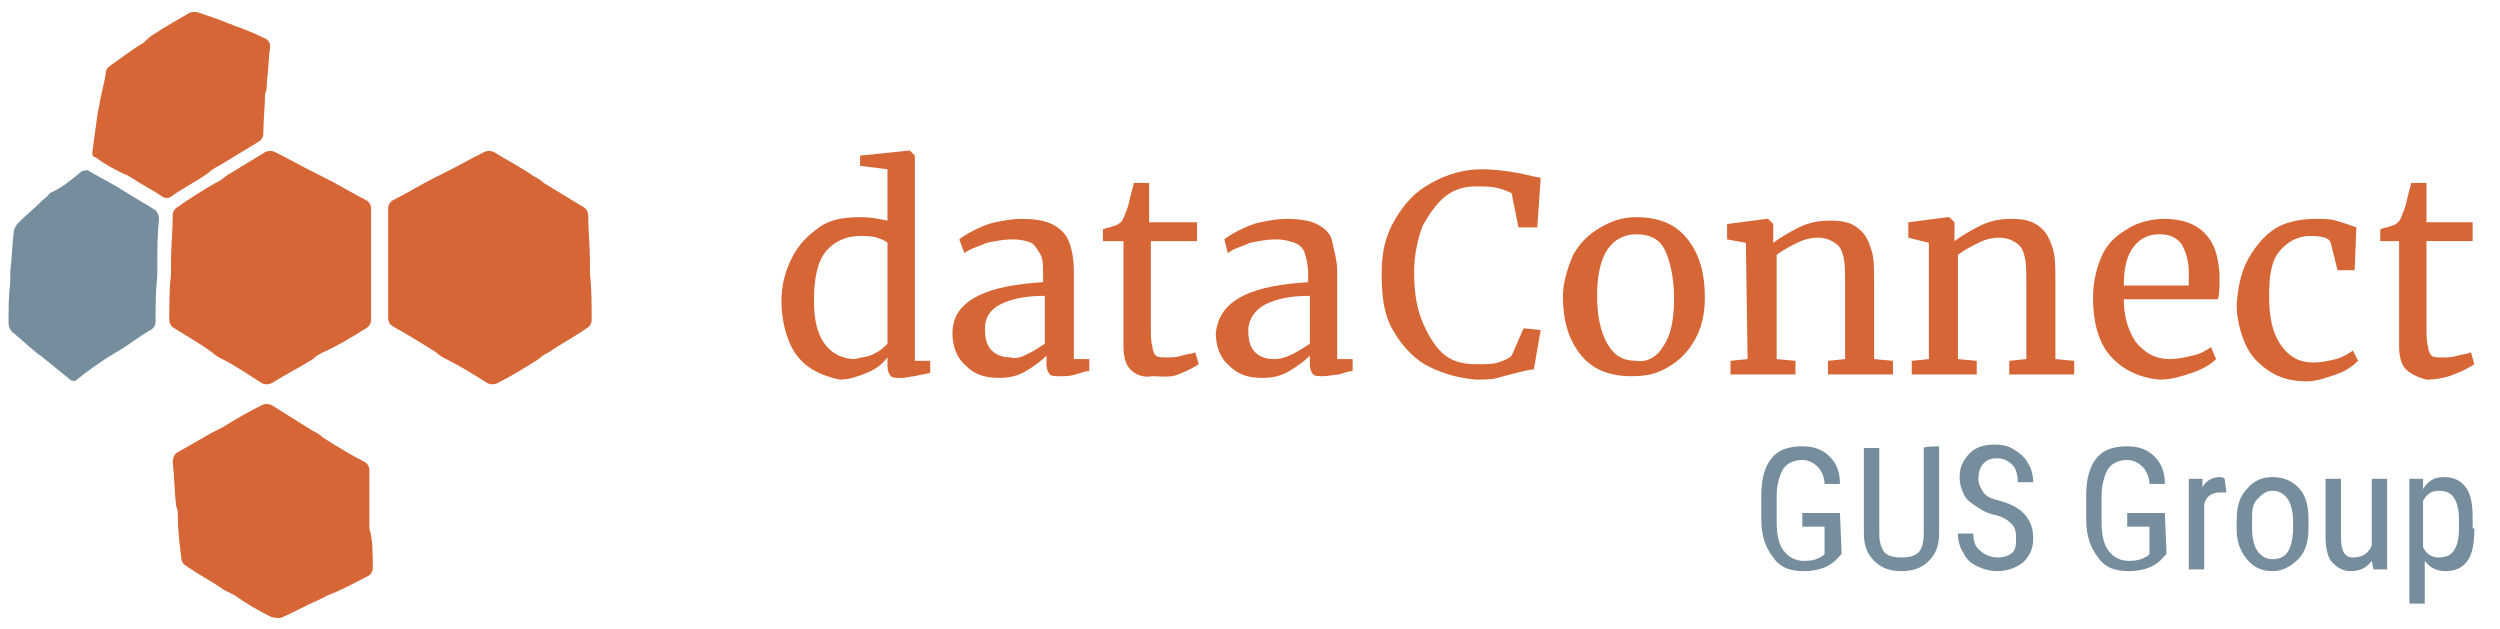 <?xml version="1.0" encoding="UTF-8"?>
<svg xmlns="http://www.w3.org/2000/svg" xmlns:xlink="http://www.w3.org/1999/xlink" version="1.1" id="Ebene_1" x="0px" y="0px" viewBox="0 0 146.2 36.8" style="enable-background:new 0 0 146.2 36.8;" xml:space="preserve">
<style type="text/css">
	.st0{fill:none;}
	.st1{fill:#D76637;}
	.st2{fill:#758D9C;}
</style>
<rect x="10.6" y="0.5" class="st0" width="12.6" height="35.3"></rect>
<g>
	<path class="st1" d="M47.5,21.6c-0.5-0.3-1-0.8-1.3-1.5s-0.5-1.5-0.5-2.5c0-0.9,0.2-1.7,0.6-2.5c0.4-0.8,0.9-1.3,1.6-1.8   s1.5-0.6,2.5-0.6c0.5,0,1,0.1,1.5,0.2v-3l-1.6-0.2V9.1l2.9-0.3h0l0.3,0.3v12h0.9v0.7c-0.3,0.1-0.6,0.1-0.9,0.2   c-0.2,0-0.5,0.1-0.8,0.1c-0.3,0-0.5,0-0.6-0.1c-0.1-0.1-0.2-0.3-0.2-0.6v-0.5c-0.3,0.4-0.7,0.7-1.2,0.9c-0.5,0.2-1,0.4-1.6,0.4   C48.6,22.1,48,21.9,47.5,21.6z M51.1,20.7c0.4-0.2,0.6-0.4,0.8-0.6v-5.9c-0.1-0.1-0.3-0.2-0.6-0.3c-0.3-0.1-0.7-0.1-1-0.1   c-0.8,0-1.5,0.3-2,0.9s-0.7,1.6-0.7,2.9c0,1.1,0.2,2,0.7,2.6c0.4,0.5,1,0.8,1.7,0.8C50.3,20.9,50.7,20.9,51.1,20.7z"></path>
	<path class="st1" d="M57.2,17.3c1-0.5,2.3-0.7,3.8-0.8v-0.5c0-0.5,0-0.9-0.2-1.2s-0.3-0.5-0.5-0.6s-0.6-0.2-1.1-0.2   c-0.5,0-1,0.1-1.5,0.2c-0.4,0.2-0.9,0.3-1.3,0.6L56.1,14c0.1-0.1,0.4-0.3,0.8-0.5c0.4-0.2,0.8-0.4,1.3-0.5s1-0.2,1.5-0.2   c0.8,0,1.4,0.1,1.8,0.3s0.8,0.5,1,1s0.3,1.1,0.3,1.8v5.1h0.9v0.7c-0.2,0-0.5,0.1-0.8,0.2s-0.6,0.1-0.9,0.1c-0.3,0-0.5,0-0.6-0.1   s-0.2-0.3-0.2-0.6v-0.5c-0.3,0.3-0.7,0.6-1.2,0.9s-1,0.4-1.6,0.4c-0.8,0-1.4-0.2-1.9-0.7c-0.5-0.4-0.8-1.1-0.8-1.9   C55.7,18.5,56.2,17.8,57.2,17.3z M60.1,20.7c0.4-0.2,0.7-0.4,1-0.6v-2.8c-1.2,0-2,0.2-2.6,0.5s-0.9,0.8-0.9,1.4s0.1,1,0.4,1.3   s0.7,0.4,1.1,0.4C59.4,21,59.7,20.9,60.1,20.7z"></path>
	<path class="st1" d="M66.1,21.6c-0.3-0.3-0.4-0.8-0.4-1.4v-6.1h-1.2v-0.7c0.1,0,0.2-0.1,0.4-0.1c0.2-0.1,0.4-0.1,0.5-0.2   c0.2-0.1,0.3-0.3,0.4-0.6c0.1-0.2,0.2-0.5,0.3-1c0.1-0.4,0.2-0.7,0.2-0.8h0.9l0,2.3H70v1.1h-2.7V19c0,0.6,0,1,0.1,1.3   c0,0.2,0.1,0.4,0.2,0.5c0.1,0.1,0.3,0.1,0.6,0.1c0.3,0,0.6,0,0.9-0.1c0.3-0.1,0.6-0.1,0.8-0.2l0.2,0.7c-0.3,0.2-0.7,0.4-1.2,0.6   S67.9,22,67.4,22C66.8,22.1,66.4,21.9,66.1,21.6z"></path>
	<path class="st1" d="M72.7,17.3c1-0.5,2.3-0.7,3.8-0.8v-0.5c0-0.5-0.1-0.9-0.2-1.2c-0.1-0.3-0.3-0.5-0.6-0.6s-0.6-0.2-1.1-0.2   c-0.5,0-1,0.1-1.5,0.2c-0.4,0.2-0.9,0.3-1.3,0.6L71.6,14c0.1-0.1,0.4-0.3,0.8-0.5s0.8-0.4,1.3-0.5s1-0.2,1.5-0.2   c0.8,0,1.4,0.1,1.8,0.3s0.8,0.5,0.9,1s0.3,1.1,0.3,1.8v5.1h0.9v0.7c-0.2,0-0.5,0.1-0.8,0.2c-0.3,0-0.6,0.1-0.9,0.1   c-0.3,0-0.5,0-0.6-0.1s-0.2-0.3-0.2-0.6v-0.5c-0.3,0.3-0.7,0.6-1.2,0.9s-1,0.4-1.6,0.4c-0.8,0-1.4-0.2-1.9-0.7   c-0.5-0.4-0.8-1.1-0.8-1.9C71.2,18.5,71.7,17.8,72.7,17.3z M75.6,20.7c0.4-0.2,0.7-0.4,1-0.6v-2.8c-1.2,0-2,0.2-2.6,0.5   S73,18.7,73,19.3s0.1,1,0.4,1.3s0.7,0.4,1.1,0.4C74.9,21,75.2,20.9,75.6,20.7z"></path>
	<path class="st1" d="M83.3,21.3c-0.8-0.5-1.4-1.2-1.9-2.1s-0.6-2-0.6-3.2c0-1.2,0.2-2.2,0.8-3.2s1.2-1.6,2.1-2.1s1.9-0.8,2.9-0.8   c0.8,0,1.8,0.1,3,0.4l0.5,0.1l-0.2,2.9h-1.1l-0.4-2c-0.2-0.1-0.4-0.2-0.8-0.3s-0.8-0.1-1.3-0.1c-0.7,0-1.3,0.2-1.8,0.6   c-0.5,0.4-0.9,1-1.3,1.7c-0.3,0.8-0.5,1.7-0.5,2.7c0,1,0.1,1.9,0.4,2.7c0.3,0.8,0.7,1.5,1.2,2s1.2,0.7,2,0.7c0.6,0,1,0,1.3-0.1   c0.3-0.1,0.6-0.2,0.8-0.4l0.7-1.6l1,0.1l-0.4,2.3c-0.2,0-0.6,0.1-1,0.2c-0.4,0.1-0.8,0.2-1.1,0.3c-0.4,0.1-0.8,0.1-1.3,0.1   C85.2,22.1,84.2,21.8,83.3,21.3z"></path>
	<path class="st1" d="M92,14.9c0.4-0.7,0.9-1.2,1.6-1.6c0.7-0.4,1.3-0.6,2.1-0.6c1.3,0,2.3,0.4,3,1.3c0.7,0.9,1,2,1,3.4   c0,1-0.2,1.8-0.6,2.5s-0.9,1.2-1.6,1.6c-0.7,0.4-1.3,0.5-2.1,0.5c-1.3,0-2.3-0.4-3-1.3s-1-2-1-3.4C91.4,16.5,91.7,15.6,92,14.9z    M97.3,20.2c0.4-0.6,0.6-1.5,0.6-2.7c0-1.2-0.2-2.1-0.5-2.8s-0.9-1-1.7-1c-0.7,0-1.3,0.3-1.7,0.9c-0.4,0.6-0.6,1.5-0.6,2.7   c0,1.2,0.2,2.1,0.6,2.8c0.4,0.7,0.9,1,1.7,1C96.3,21.2,96.9,20.9,97.3,20.2z"></path>
	<path class="st1" d="M102.1,14.2L101,14v-0.9l2.3-0.3h0.1l0.3,0.3v0.7l0,0.4c0.4-0.3,0.9-0.6,1.5-0.9s1.2-0.4,1.8-0.4   c0.7,0,1.2,0.1,1.6,0.4s0.6,0.6,0.8,1.2c0.2,0.5,0.2,1.2,0.2,2.1V21l1.1,0.1v0.8h-3.8v-0.8l1-0.1v-4.5c0-0.6,0-1.1-0.1-1.5   s-0.2-0.6-0.5-0.8s-0.6-0.3-1-0.3c-0.4,0-0.8,0.1-1.2,0.3s-0.8,0.4-1.2,0.7V21l1.1,0.1v0.8h-3.8v-0.8l1-0.1L102.1,14.2L102.1,14.2z   "></path>
	<path class="st1" d="M112.8,14.2l-1.2-0.3v-0.9l2.3-0.3h0.1l0.3,0.3v0.7l0,0.4c0.4-0.3,0.9-0.6,1.5-0.9c0.6-0.3,1.2-0.4,1.8-0.4   c0.7,0,1.2,0.1,1.6,0.4c0.4,0.3,0.6,0.6,0.8,1.2c0.2,0.5,0.2,1.2,0.2,2.1V21l1.1,0.1v0.8h-3.8v-0.8l1-0.1v-4.5c0-0.6,0-1.1-0.1-1.5   s-0.2-0.6-0.5-0.8s-0.6-0.3-1-0.3c-0.4,0-0.8,0.1-1.2,0.3s-0.8,0.4-1.2,0.7V21l1.1,0.1v0.8h-3.8v-0.8l1-0.1L112.8,14.2L112.8,14.2z   "></path>
	<path class="st1" d="M123.4,20.8c-0.7-0.8-1-2-1-3.4c0-0.9,0.2-1.7,0.5-2.4s0.8-1.2,1.5-1.6c0.6-0.4,1.4-0.6,2.2-0.6   c1,0,1.8,0.3,2.3,0.8c0.6,0.6,0.8,1.3,0.9,2.4c0,0.7,0,1.2-0.1,1.5h-5.5c0,1.1,0.3,1.9,0.7,2.5c0.5,0.6,1.1,1,2,1   c0.4,0,0.9-0.1,1.3-0.2c0.5-0.1,0.8-0.3,1.1-0.5l0.3,0.7c-0.3,0.3-0.8,0.6-1.4,0.8s-1.2,0.4-1.9,0.4   C125.1,22.1,124.1,21.6,123.4,20.8z M128,16.6c0-0.2,0-0.5,0-0.7c0-0.7-0.2-1.2-0.4-1.6c-0.3-0.4-0.7-0.6-1.3-0.6   c-0.6,0-1.1,0.2-1.5,0.7s-0.6,1.2-0.6,2.3H128z"></path>
	<path class="st1" d="M131.5,15.1c0.4-0.7,0.9-1.3,1.5-1.7s1.5-0.6,2.4-0.6c0.5,0,0.9,0,1.2,0.1c0.3,0.1,0.7,0.2,1.2,0.4l-0.1,2.5   h-1l-0.4-1.6c-0.1-0.3-0.5-0.4-1.2-0.4s-1.3,0.3-1.8,0.9s-0.6,1.5-0.6,2.6c0,1.3,0.2,2.2,0.7,2.9s1.1,1,1.9,1   c0.4,0,0.9-0.1,1.3-0.2c0.4-0.1,0.7-0.3,1-0.5l0.3,0.6c-0.3,0.3-0.7,0.6-1.3,0.8s-1.1,0.4-1.7,0.4c-0.9,0-1.6-0.2-2.2-0.6   c-0.6-0.4-1.1-0.9-1.4-1.6c-0.3-0.7-0.5-1.5-0.5-2.3C130.9,16.6,131.1,15.8,131.5,15.1z"></path>
	<path class="st1" d="M140.7,21.6c-0.3-0.3-0.4-0.8-0.4-1.4v-6.1h-1.1v-0.7c0.1,0,0.2-0.1,0.4-0.1c0.2-0.1,0.4-0.1,0.5-0.2   c0.2-0.1,0.3-0.3,0.4-0.6c0.1-0.2,0.2-0.5,0.3-1c0.1-0.4,0.2-0.7,0.2-0.8h0.9l0,2.3h2.7v1.1h-2.7V19c0,0.6,0,1,0.1,1.3   c0,0.2,0.1,0.4,0.2,0.5c0.1,0.1,0.3,0.1,0.6,0.1c0.3,0,0.6,0,0.9-0.1c0.4-0.1,0.6-0.1,0.8-0.2l0.2,0.7c-0.3,0.2-0.7,0.4-1.2,0.6   s-1.1,0.3-1.6,0.3C141.5,22.1,141,21.9,140.7,21.6z"></path>
</g>
<g>
	<path class="st2" d="M107.7,32.4l-0.2,0.2c-0.4,0.5-1.1,0.8-2,0.8c-0.8,0-1.4-0.2-1.8-0.8c-0.4-0.5-0.7-1.2-0.7-2.2V29   c0-1,0.2-1.7,0.6-2.2s1-0.7,1.8-0.7c0.7,0,1.2,0.2,1.6,0.6c0.4,0.4,0.6,0.9,0.6,1.6h-0.9c0-0.4-0.2-0.8-0.4-1s-0.5-0.4-0.9-0.4   c-0.5,0-0.9,0.2-1.1,0.5c-0.2,0.3-0.4,0.9-0.4,1.6v1.5c0,0.7,0.1,1.3,0.4,1.7c0.3,0.4,0.7,0.6,1.2,0.6c0.5,0,0.8-0.1,1.1-0.3   l0.1-0.1v-1.6h-1.3v-0.8h2.2L107.7,32.4L107.7,32.4z"></path>
	<path class="st2" d="M113.4,26.1v5.1c0,0.7-0.2,1.2-0.6,1.6s-0.9,0.6-1.6,0.6c-0.7,0-1.2-0.2-1.6-0.6c-0.4-0.4-0.6-0.9-0.6-1.6v-5   h0.9v5c0,0.5,0.1,0.8,0.3,1.1c0.2,0.2,0.5,0.3,1,0.3c0.5,0,0.8-0.1,1-0.3c0.2-0.2,0.3-0.6,0.3-1.1v-5   C112.5,26.1,113.4,26.1,113.4,26.1z"></path>
	<path class="st2" d="M117.9,31.4c0-0.4-0.1-0.6-0.3-0.8s-0.5-0.4-1-0.5s-0.9-0.4-1.2-0.6c-0.3-0.2-0.5-0.4-0.6-0.7   c-0.1-0.2-0.2-0.5-0.2-0.9c0-0.6,0.2-1,0.6-1.4s0.9-0.5,1.5-0.5c0.4,0,0.8,0.1,1.1,0.3c0.3,0.2,0.6,0.4,0.8,0.8   c0.2,0.3,0.3,0.7,0.3,1.1h-0.9c0-0.4-0.1-0.8-0.3-1s-0.5-0.4-0.9-0.4c-0.4,0-0.6,0.1-0.8,0.3s-0.3,0.5-0.3,0.9   c0,0.3,0.1,0.5,0.3,0.8s0.6,0.4,1,0.5c0.7,0.2,1.2,0.5,1.5,0.9s0.4,0.8,0.4,1.3c0,0.6-0.2,1-0.6,1.4c-0.4,0.3-0.9,0.5-1.5,0.5   c-0.4,0-0.8-0.1-1.2-0.3s-0.6-0.4-0.8-0.8c-0.2-0.3-0.3-0.7-0.3-1.1h0.9c0,0.4,0.1,0.8,0.4,1c0.2,0.2,0.6,0.4,1,0.4   c0.4,0,0.7-0.1,0.9-0.3S117.9,31.8,117.9,31.4z"></path>
	<path class="st2" d="M126.7,32.4l-0.2,0.2c-0.4,0.5-1.1,0.8-2,0.8c-0.8,0-1.4-0.2-1.8-0.8c-0.4-0.5-0.7-1.2-0.7-2.2V29   c0-1,0.2-1.7,0.6-2.2s1-0.7,1.8-0.7c0.7,0,1.2,0.2,1.6,0.6c0.4,0.4,0.6,0.9,0.6,1.6h-0.9c0-0.4-0.2-0.8-0.4-1s-0.5-0.4-0.9-0.4   c-0.5,0-0.9,0.2-1.1,0.5c-0.2,0.3-0.4,0.9-0.4,1.6v1.5c0,0.7,0.1,1.3,0.4,1.7c0.3,0.4,0.7,0.6,1.2,0.6c0.5,0,0.8-0.1,1.1-0.3   l0.1-0.1v-1.6h-1.3v-0.8h2.2L126.7,32.4L126.7,32.4z"></path>
	<path class="st2" d="M130.2,28.8c-0.1,0-0.2,0-0.4,0c-0.4,0-0.8,0.2-0.9,0.7v3.8h-0.9V28h0.8l0,0.5c0.2-0.4,0.6-0.6,1-0.6   c0.1,0,0.2,0,0.3,0.1L130.2,28.8z"></path>
	<path class="st2" d="M130.8,30.4c0-0.8,0.2-1.4,0.6-1.8c0.4-0.5,0.9-0.7,1.5-0.7s1.1,0.2,1.5,0.6c0.4,0.4,0.6,1,0.6,1.8v0.6   c0,0.8-0.2,1.4-0.6,1.8s-0.9,0.7-1.5,0.7s-1.1-0.2-1.5-0.7s-0.6-1-0.6-1.8L130.8,30.4L130.8,30.4z M131.7,30.9c0,0.5,0.1,1,0.3,1.3   s0.5,0.5,0.9,0.5c0.8,0,1.1-0.5,1.2-1.6v-0.6c0-0.5-0.1-1-0.3-1.3c-0.2-0.3-0.5-0.5-0.9-0.5c-0.4,0-0.6,0.2-0.9,0.5   s-0.3,0.7-0.3,1.3L131.7,30.9L131.7,30.9z"></path>
	<path class="st2" d="M138.7,32.8c-0.3,0.4-0.7,0.6-1.2,0.6c-0.5,0-0.8-0.2-1.1-0.5S136,32,136,31.4V28h0.9v3.4   c0,0.8,0.2,1.2,0.7,1.2c0.5,0,0.9-0.2,1.1-0.7V28h0.9v5.3h-0.8L138.7,32.8z"></path>
	<path class="st2" d="M144.7,30.9c0,0.8-0.1,1.5-0.4,1.9s-0.7,0.6-1.3,0.6c-0.5,0-0.9-0.2-1.2-0.6v2.5h-0.9V28h0.8l0,0.6   c0.3-0.5,0.7-0.7,1.2-0.7c0.6,0,1,0.2,1.3,0.6c0.3,0.4,0.4,1,0.4,1.8V30.9z M143.8,30.4c0-0.6-0.1-1-0.3-1.3   c-0.2-0.3-0.5-0.4-0.9-0.4s-0.7,0.2-0.9,0.6V32c0.2,0.4,0.5,0.6,0.9,0.6c0.4,0,0.7-0.1,0.9-0.4c0.2-0.3,0.3-0.7,0.3-1.3L143.8,30.4   L143.8,30.4z"></path>
</g>
<g>
	<path class="st2" d="M9.1,18.8c0,0.2-0.1,0.4-0.3,0.5c-0.7,0.4-1.3,0.9-2,1.3c-0.2,0.1-0.3,0.2-0.5,0.3c-0.6,0.4-1.2,0.8-1.8,1.3   c-0.1,0.1-0.3,0.1-0.4,0c-0.5-0.4-1.1-0.9-1.6-1.3c-0.1-0.1-0.3-0.2-0.4-0.3c-0.5-0.4-0.9-0.8-1.4-1.2c-0.1-0.1-0.2-0.3-0.2-0.5   c0-0.8,0-1.6,0.1-2.4c0-0.2,0-0.4,0-0.6c0.1-0.8,0.1-1.5,0.2-2.3c0-0.2,0.1-0.3,0.2-0.5c0.5-0.5,1-0.9,1.5-1.4   c0.1-0.1,0.3-0.2,0.4-0.4C3.6,11,4.2,10.5,4.8,10C4.9,10,5.1,9.9,5.2,10c0.5,0.3,1.1,0.6,1.6,0.9C7,11,7.1,11.1,7.3,11.2   c0.6,0.4,1.2,0.7,1.8,1.1c0.1,0.1,0.2,0.3,0.2,0.5c-0.1,0.9-0.1,1.8-0.1,2.6c0,0.2,0,0.5,0,0.7C9.1,17,9.1,17.9,9.1,18.8"></path>
	<path class="st1" d="M21.7,18.7c0,0.2-0.1,0.4-0.3,0.5c-0.8,0.5-1.6,1-2.5,1.4c-0.2,0.1-0.4,0.2-0.6,0.4c-0.8,0.5-1.6,0.9-2.4,1.4   c-0.2,0.1-0.4,0.1-0.6,0c-0.8-0.5-1.5-1-2.3-1.4c-0.2-0.1-0.4-0.2-0.6-0.4c-0.7-0.5-1.4-0.9-2.2-1.4c-0.2-0.1-0.3-0.3-0.3-0.5   c0-0.9,0-1.8,0.1-2.7c0-0.2,0-0.5,0-0.7c0-0.9,0.1-1.8,0.1-2.7c0-0.2,0.1-0.4,0.3-0.5c0.7-0.5,1.5-1,2.2-1.4   c0.2-0.1,0.4-0.2,0.6-0.4c0.8-0.5,1.5-0.9,2.3-1.4c0.2-0.1,0.4-0.1,0.6,0c0.8,0.4,1.5,0.8,2.3,1.2c0.2,0.1,0.4,0.2,0.6,0.3   c0.8,0.4,1.6,0.9,2.4,1.3c0.2,0.1,0.3,0.3,0.3,0.5c0,0.9,0,1.9,0,2.8c0,0.2,0,0.5,0,0.7C21.7,16.8,21.7,17.7,21.7,18.7"></path>
	<path class="st1" d="M34.6,18.7c0,0.2-0.1,0.4-0.3,0.5c-0.7,0.5-1.5,0.9-2.2,1.4c-0.2,0.1-0.4,0.2-0.6,0.4c-0.8,0.5-1.6,1-2.4,1.4   c-0.2,0.1-0.4,0.1-0.6,0c-0.8-0.5-1.6-1-2.4-1.4c-0.2-0.1-0.4-0.2-0.6-0.4c-0.8-0.5-1.6-1-2.5-1.5c-0.2-0.1-0.3-0.3-0.3-0.5   c0-1,0-1.9,0-2.9c0-0.2,0-0.5,0-0.7c0-0.9,0-1.9,0-2.8c0-0.2,0.1-0.4,0.3-0.5c0.8-0.4,1.6-0.9,2.4-1.3c0.2-0.1,0.4-0.2,0.6-0.3   c0.8-0.4,1.5-0.8,2.3-1.2c0.2-0.1,0.4-0.1,0.6,0c0.8,0.5,1.6,0.9,2.3,1.4c0.2,0.1,0.4,0.2,0.6,0.4c0.8,0.5,1.5,0.9,2.3,1.4   c0.2,0.1,0.3,0.3,0.3,0.5c0,0.9,0.1,1.8,0.1,2.7c0,0.2,0,0.5,0,0.7C34.6,16.9,34.6,17.8,34.6,18.7"></path>
	<path class="st1" d="M15.4,7.8c0,0.2-0.1,0.4-0.3,0.5c-0.8,0.5-1.5,0.9-2.3,1.4c-0.2,0.1-0.4,0.2-0.6,0.4c-0.7,0.5-1.5,0.9-2.2,1.4   c-0.1,0.1-0.4,0.1-0.5,0c-0.6-0.4-1.2-0.7-1.8-1.1c-0.2-0.1-0.3-0.2-0.4-0.2C6.7,9.9,6.1,9.6,5.6,9.2C5.4,9.2,5.4,9,5.4,8.9   c0.1-0.7,0.2-1.5,0.3-2.2c0-0.2,0.1-0.4,0.1-0.5c0.1-0.7,0.3-1.3,0.4-2c0-0.2,0.2-0.3,0.3-0.4c0.6-0.4,1.2-0.9,1.9-1.3   C8.6,2.3,8.8,2.1,9,2c0.6-0.4,1.3-0.8,2-1.2c0.1-0.1,0.3-0.1,0.5-0.1c0.6,0.2,1.2,0.4,1.7,0.6c0.2,0.1,0.3,0.1,0.5,0.2   c0.6,0.2,1.3,0.5,1.9,0.8c0.1,0.1,0.2,0.2,0.2,0.4c-0.1,0.7-0.1,1.4-0.2,2.2c0,0.2,0,0.4-0.1,0.6C15.5,6.2,15.4,7,15.4,7.8"></path>
	<path class="st1" d="M21.8,33.2c0,0.2-0.1,0.4-0.3,0.5c-0.8,0.4-1.5,0.8-2.3,1.1c-0.2,0.1-0.4,0.2-0.6,0.3c-0.7,0.3-1.4,0.7-2.1,1   c-0.2,0.1-0.4,0-0.6,0c-0.8-0.4-1.5-0.8-2.2-1.3c-0.2-0.1-0.4-0.2-0.6-0.3c-0.7-0.5-1.5-0.9-2.2-1.4c-0.2-0.1-0.3-0.3-0.3-0.5   c-0.1-0.8-0.2-1.6-0.2-2.4c0-0.2,0-0.4-0.1-0.6c-0.1-0.9-0.1-1.7-0.2-2.6c0-0.2,0.1-0.4,0.2-0.5c0.7-0.4,1.4-0.8,2.1-1.2   c0.2-0.1,0.4-0.2,0.6-0.3c0.8-0.5,1.5-0.9,2.3-1.3c0.2-0.1,0.4-0.1,0.6,0c0.8,0.5,1.6,1,2.4,1.5c0.2,0.1,0.4,0.2,0.6,0.4   c0.8,0.5,1.6,1,2.4,1.4c0.2,0.1,0.3,0.3,0.3,0.5c0,0.9,0,1.8,0,2.7c0,0.2,0,0.5,0,0.7C21.8,31.5,21.8,32.4,21.8,33.2"></path>
</g>
</svg>

